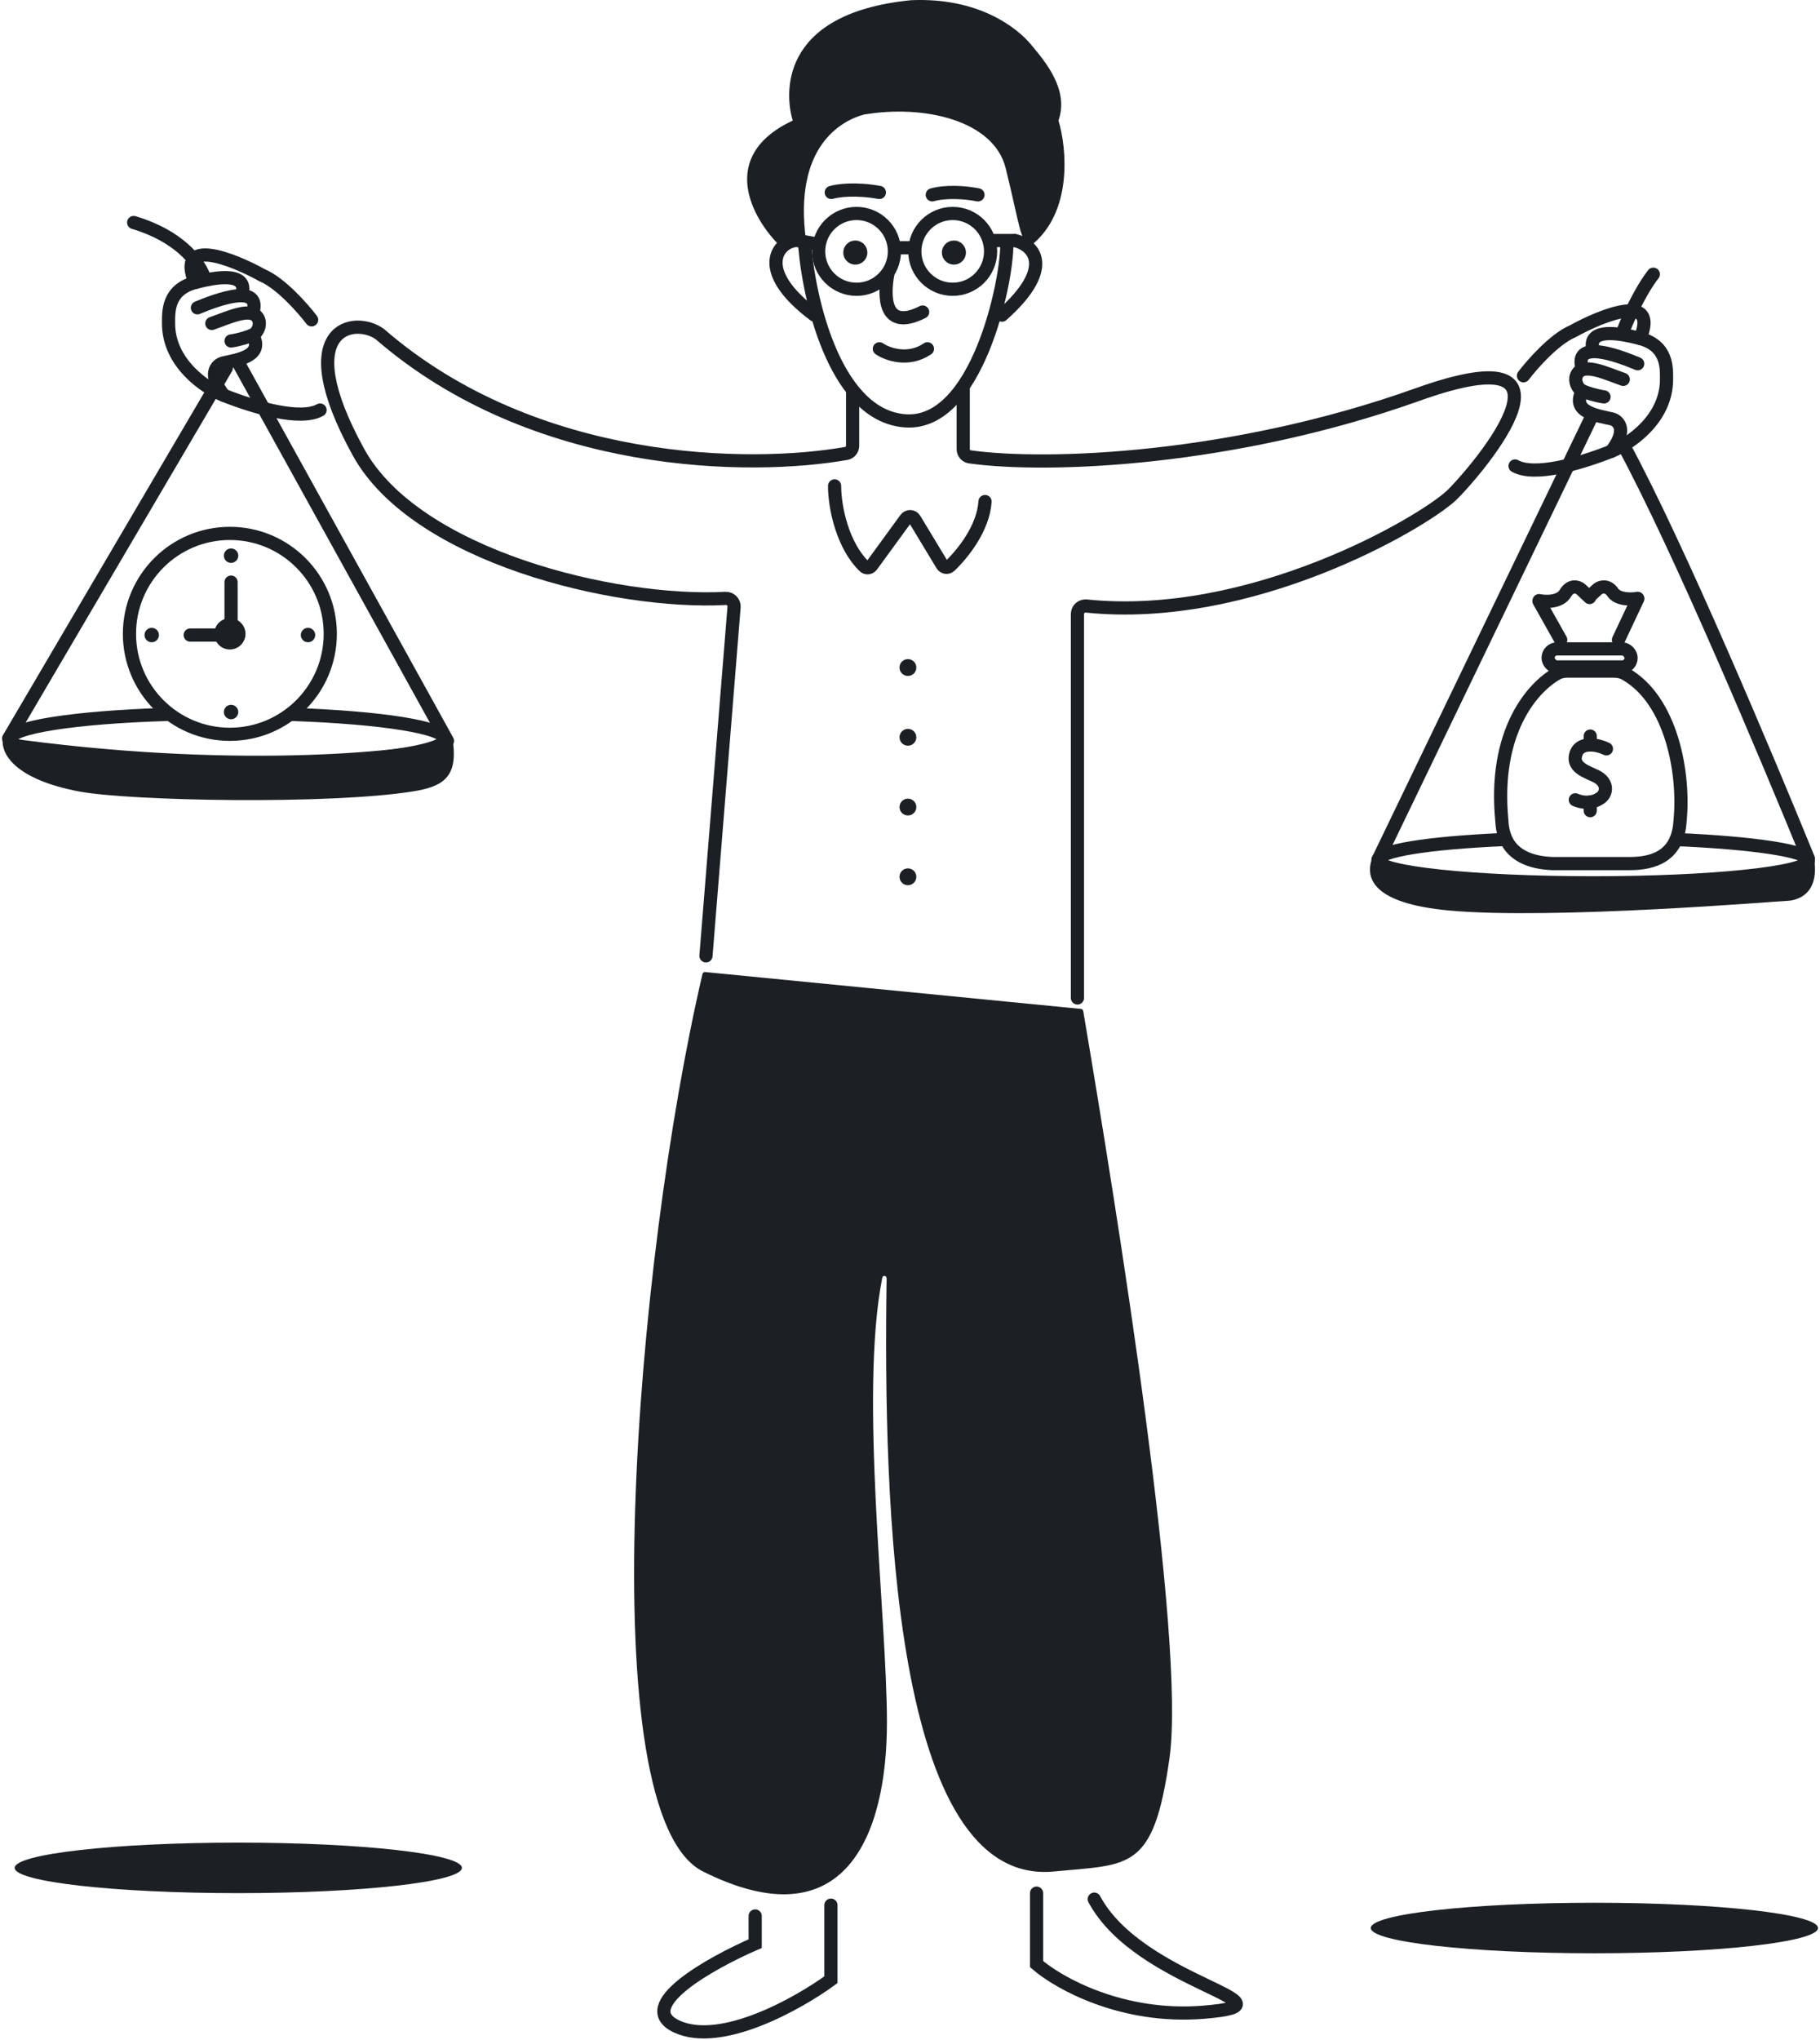 <svg width="690" height="773" viewBox="0 0 690 773" fill="none" xmlns="http://www.w3.org/2000/svg">
<circle cx="87.145" cy="240.204" r="38.066" stroke="#1c2024" stroke-width="5"/>
<circle cx="87.601" cy="210.577" r="2.735" fill="#1c2024"/>
<circle cx="87.601" cy="269.83" r="2.735" fill="#1c2024"/>
<circle cx="116.772" cy="240.659" r="2.735" fill="#1c2024"/>
<circle cx="57.519" cy="240.659" r="2.735" fill="#1c2024"/>
<circle cx="87.145" cy="240.203" r="5.925" fill="#1c2024"/>
<path d="M72.104 240.66H84.866" stroke="#1c2024" stroke-width="5" stroke-linecap="round"/>
<path d="M87.601 240.658V220.604" stroke="#1c2024" stroke-width="5" stroke-linecap="round"/>
<path d="M305.129 93.541C307.193 116.828 317.759 157.899 343.416 159.49C370.442 161.167 381.702 106.955 381.702 92.982" stroke="#1c2024" stroke-width="5" stroke-linecap="round"/>
<path d="M310.143 92.526L302.394 91.158" stroke="#1c2024" stroke-width="5" stroke-linecap="round"/>
<path d="M384.827 91.158C392.891 93.231 399.232 102.236 379.879 119.417" stroke="#1c2024" stroke-width="5" stroke-linecap="round"/>
<path d="M301.448 91.158C294.308 92.1 286.792 103.027 308.775 119.417" stroke="#1c2024" stroke-width="5" stroke-linecap="round"/>
<circle cx="324.272" cy="95.716" r="4.558" fill="#1c2024"/>
<circle cx="361.647" cy="95.716" r="4.558" fill="#1c2024"/>
<circle cx="324.728" cy="95.261" r="14.364" stroke="#1c2024" stroke-width="5"/>
<circle cx="361.192" cy="95.261" r="14.364" stroke="#1c2024" stroke-width="5"/>
<path d="M339.769 93.894H346.15" stroke="#1c2024" stroke-width="5" stroke-linecap="round"/>
<path d="M336.579 103.922C335.075 112.126 334.907 125.746 349.796 118.246" stroke="#1c2024" stroke-width="5" stroke-linecap="round"/>
<path d="M333.388 132.18C336.427 134.243 344.327 137.133 351.62 132.18" stroke="#1c2024" stroke-width="5" stroke-linecap="round"/>
<path d="M375.321 91.158H384.437" stroke="#1c2024" stroke-width="5" stroke-linecap="round"/>
<path d="M300.549 45.684C271.85 59.198 285.228 82.847 295.504 92.982C297.298 91.631 302.978 91.293 305.594 91.293C300.661 55.257 319.233 45.684 327.454 43.432C350.435 39.49 376.78 45.684 381.264 63.703C386.621 85.227 386.789 92.419 390.953 92.982C406.776 80.369 404.443 56.195 401.299 45.684C405.401 33.944 396.238 23.35 390.953 16.968C385.668 10.587 371.175 -1.05 345.391 0.076C294.383 5.144 297.746 36.675 300.549 45.684Z" fill="#1c2024"/>
<path d="M315.156 72.927C317.435 72.239 324.272 71.276 333.388 72.927" stroke="#1c2024" stroke-width="5" stroke-linecap="round"/>
<path d="M353.443 73.839C355.608 73.151 362.103 72.188 370.763 73.839" stroke="#1c2024" stroke-width="5" stroke-linecap="round"/>
<path d="M266.519 709.215C223.601 687.757 240.905 477.834 266.324 369.113C266.438 368.625 266.891 368.318 267.389 368.367L409.789 382.336C410.238 382.38 410.598 382.697 410.674 383.142C423.631 459.566 449.706 621.535 443.367 666.371C437.309 709.215 428.326 706.414 399.611 709.215C338.177 715.209 334.885 568.868 336.127 484.49C336.144 483.318 334.704 483.12 334.477 484.27C325.698 528.775 336.255 612.257 336.255 652.697C336.255 695.542 320.303 736.107 266.519 709.215Z" fill="#1c2024"/>
<path d="M286.3 726.081V736.564C269.436 743.857 239.901 760.356 256.674 768.014C273.447 775.671 302.557 759.354 315.016 750.238V721.979" stroke="#1c2024" stroke-width="5" stroke-linecap="round"/>
<path d="M392.983 717.42V744.312C401.188 751.453 425.345 765.096 456.339 762.544C495.081 759.353 432.182 752.06 414.862 719.699" stroke="#1c2024" stroke-width="5" stroke-linecap="round"/>
<path d="M408.48 378.189V232.676C408.48 230.867 410.073 229.472 411.873 229.657C474.198 236.092 538.754 198.443 550.232 187.787C556.613 181.863 607.662 124.433 537.47 149.499C467.804 174.376 397.529 177.302 367.682 173.126C366.229 172.923 365.18 171.669 365.18 170.203V147.101" stroke="#1c2024" stroke-width="5" stroke-linecap="round"/>
<path d="M323.247 148.925V168.914C323.247 170.347 322.261 171.578 320.851 171.828C284.849 178.219 202.94 177.689 144.12 126.712C134.852 119.723 109.487 123.375 135.916 171.379C157.625 210.812 233.173 228.997 275.055 226.772C276.906 226.674 278.444 228.213 278.295 230.061L267.644 362.237" stroke="#1c2024" stroke-width="5" stroke-linecap="round"/>
<path d="M599.914 148.133C595.356 156.337 605.988 157.544 611.309 158.811C613.74 159.582 617.052 163.107 610.853 171.037" stroke="#1c2024" stroke-width="5" stroke-linecap="round"/>
<path d="M608.118 150.413C604.927 149.957 601.367 148.8 599.914 148.134C598.047 147.277 596.866 144.453 597.635 142.403C599.662 136.997 608.574 141.384 615.411 143.77" stroke="#1c2024" stroke-width="5" stroke-linecap="round"/>
<path d="M620.88 137.844C613.588 134.805 596.267 128.272 599.914 139.909" stroke="#1c2024" stroke-width="5" stroke-linecap="round"/>
<path d="M604.016 132.637C603.104 129.902 602.466 123.169 621.792 128.273C632.275 131.043 631.819 139.553 631.819 143.771C631.819 158.876 617.842 168.243 610.853 171.038C598.903 175.744 581.79 180.732 574.389 176.588" stroke="#1c2024" stroke-width="5" stroke-linecap="round"/>
<path d="M577.58 142.402C580.923 137.996 589.34 128.455 596.268 125.538C607.814 119.156 629.085 110.769 621.792 128.272" stroke="#1c2024" stroke-width="5" stroke-linecap="round"/>
<path d="M95.808 126.932C100.366 135.136 89.734 136.342 84.413 137.61C81.982 138.381 78.67 141.906 84.869 149.836" stroke="#1c2024" stroke-width="5" stroke-linecap="round"/>
<path d="M87.604 129.211C90.794 128.756 94.354 127.599 95.808 126.932C97.675 126.076 98.856 123.252 98.087 121.202C96.06 115.796 87.148 120.183 80.311 122.569" stroke="#1c2024" stroke-width="5" stroke-linecap="round"/>
<path d="M74.841 116.645C82.134 113.606 99.454 107.073 95.808 118.71" stroke="#1c2024" stroke-width="5" stroke-linecap="round"/>
<path d="M91.706 111.435C92.618 108.701 93.256 101.967 73.93 107.072C63.447 109.841 63.902 118.352 63.902 122.569C63.902 137.675 77.88 147.042 84.869 149.837C96.819 154.543 113.932 159.531 121.333 155.387" stroke="#1c2024" stroke-width="5" stroke-linecap="round"/>
<path d="M118.142 121.203C114.799 116.797 106.382 107.255 99.454 104.338C87.907 97.957 66.637 89.57 73.93 107.073" stroke="#1c2024" stroke-width="5" stroke-linecap="round"/>
<path d="M685.603 325.438C670.41 288.215 636.56 207.54 615.411 168.524M615.411 125.344C617.082 120.938 621.701 110.485 626.806 103.922M603.565 157.585L522.429 325.894" stroke="#1c2024" stroke-width="5" stroke-linecap="round"/>
<path d="M3.279 279.858L85.778 139.473M89.884 136.618L169.644 280.77M77.122 104.257C74.995 99.091 67.819 89.427 50.681 84.322" stroke="#1c2024" stroke-width="5" stroke-linecap="round"/>
<path d="M29.855 299.913C6.214 295.411 -0.073 285.935 1.143 279.402C85.739 291.435 151.859 285.328 171.61 280.314C173.798 294.535 167.964 298.09 156.565 299.913C124.76 305 49.003 303.559 29.855 299.913Z" fill="#1c2024"/>
<path d="M62.988 270.742C27.815 271.856 3.735 275.645 3.735 280.148C3.735 285.526 40.671 289.886 86.234 289.886C131.796 289.886 168.732 285.526 168.732 280.148C168.732 275.728 145.029 271.932 110.847 270.742" stroke="#1c2024" stroke-width="5" stroke-linecap="round"/>
<ellipse cx="90.336" cy="707.849" rx="84.778" ry="9.572" fill="#1c2024"/>
<ellipse cx="604.472" cy="730.638" rx="84.778" ry="9.572" fill="#1c2024"/>
<path d="M549.316 345.037C520.268 342.335 517.567 332.73 520.149 325.438C573.021 341.117 654.148 331.971 687.877 326.349C689.701 340.479 679.217 341.39 677.394 341.39C675.571 341.39 588.519 348.683 549.316 345.037Z" fill="#1c2024"/>
<path d="M635.498 318.145C664.927 319.433 685.603 322.474 685.603 326.02C685.603 330.733 649.075 334.553 604.016 334.553C558.957 334.553 522.429 330.733 522.429 326.02C522.429 322.474 540.858 319.433 570.287 318.145" stroke="#1c2024" stroke-width="5" stroke-linecap="round"/>
<path d="M569.375 310.934C566.129 277.257 580.981 260.437 590.306 255.242C591.488 254.583 592.84 254.334 594.194 254.334H611.977C613.433 254.334 614.885 254.628 616.152 255.343C633.91 265.363 638.698 293.423 636.954 310.934C636.231 324.721 626.474 327.261 617.8 327.261H588.528C570.821 326.535 569.616 315.409 569.375 310.934Z" stroke="#1c2024" stroke-width="5" stroke-linecap="round"/>
<path d="M609.03 283.776C607.471 283.009 605.104 282.293 602.891 282.301C600.224 282.311 597.78 283.374 597.243 286.674C596.535 291.027 601.903 292.589 605.101 294.162C609.521 296.336 609.481 300.411 606.82 302.374C605.623 303.257 604.264 303.742 602.891 303.925C600.884 304.192 598.847 303.816 597.243 303.099" stroke="#1c2024" stroke-width="5" stroke-linecap="round"/>
<path d="M602.891 282.301V278.945" stroke="#1c2024" stroke-width="5" stroke-linecap="round"/>
<path d="M602.891 303.926V307.206" stroke="#1c2024" stroke-width="5" stroke-linecap="round"/>
<rect x="586.917" y="245.895" width="31.464" height="6.851" rx="3.425" stroke="#1c2024" stroke-width="5"/>
<path d="M591.71 242.482L583.505 227.896" stroke="#1c2024" stroke-width="5" stroke-linecap="round"/>
<path d="M613.588 242.483L620.881 226.986" stroke="#1c2024" stroke-width="5" stroke-linecap="round"/>
<path d="M583.505 227.607C585.96 228.13 591.384 228.313 593.445 224.859C595.507 221.405 598.231 222.374 599.335 223.289L602.649 226.429" stroke="#1c2024" stroke-width="5" stroke-linecap="round"/>
<path d="M620.88 226.744C618.543 227.18 613.377 227.332 611.414 224.454C609.45 221.576 606.856 222.383 605.804 223.146L602.649 226.026" stroke="#1c2024" stroke-width="5" stroke-linecap="round"/>
<path d="M316.41 184.141C316.41 192.719 319.638 206.947 327.667 214.673C328.486 215.461 329.792 215.281 330.462 214.362L343.414 196.599C344.256 195.444 346.003 195.519 346.742 196.743L357.197 214.047C357.832 215.098 359.25 215.335 360.137 214.487C365.138 209.706 372.798 200.114 373.446 190.066" stroke="#1c2024" stroke-width="5" stroke-linecap="round"/>
<circle cx="344.213" cy="252.966" r="3.191" fill="#1c2024"/>
<circle cx="344.213" cy="279.401" r="3.191" fill="#1c2024"/>
<circle cx="344.213" cy="305.839" r="3.191" fill="#1c2024"/>
<circle cx="344.213" cy="332.275" r="3.191" fill="#1c2024"/>
</svg>
